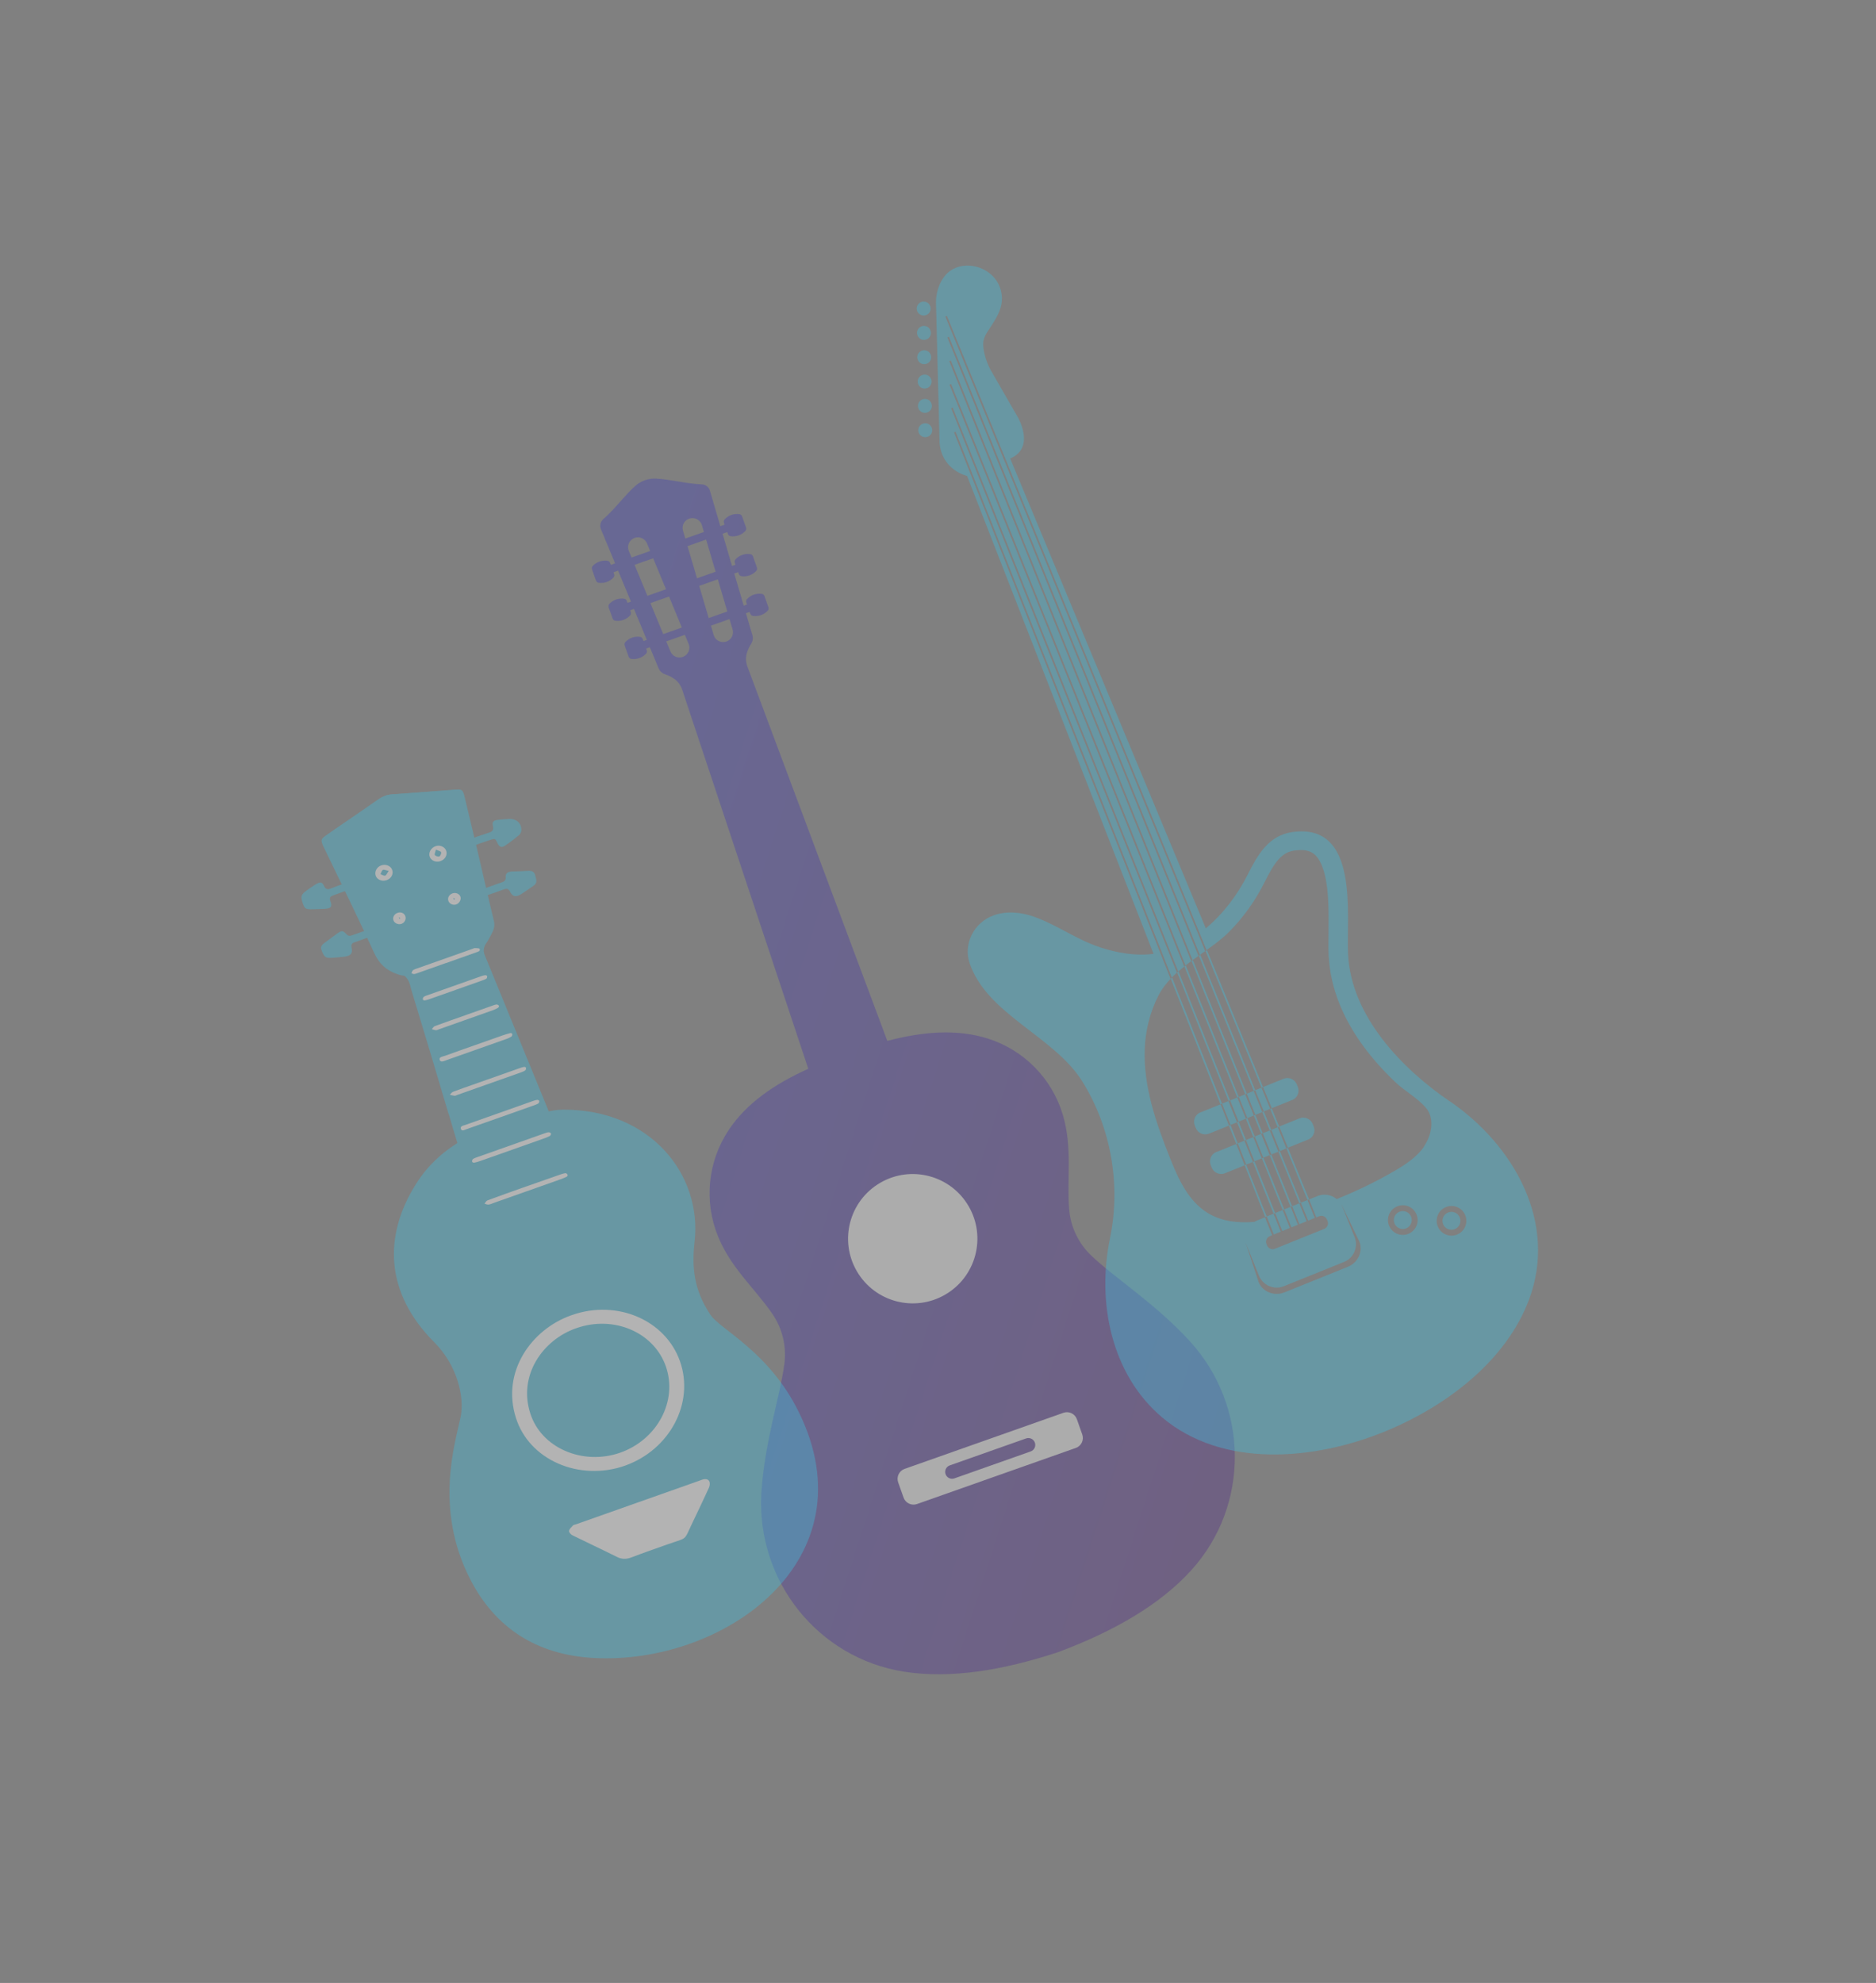 <svg width="229" height="242" viewBox="0 0 229 242" fill="none" xmlns="http://www.w3.org/2000/svg">
<rect x="0" y="0" width="229" height="242" fill="#808080" stroke="none"/>
<g opacity="0.35">
<path d="M92.944 182.177C93.318 176.011 95.22 170.464 95.745 166.456C96.028 164.301 95.501 162.12 94.27 160.328C92.141 157.232 89.25 154.787 87.661 150.923C85.895 146.628 86.388 141.729 88.973 137.871C91.144 134.632 94.522 132.301 98.666 130.437L83.278 84.178C83.105 83.655 82.782 83.189 82.333 82.869C81.975 82.614 81.559 82.414 81.163 82.28C80.812 82.162 80.532 81.898 80.39 81.557L79.325 78.986L78.873 79.145L78.944 79.345C78.997 79.496 78.97 79.661 78.874 79.765C78.4 80.275 77.736 80.509 77.048 80.41C76.907 80.389 76.783 80.278 76.729 80.127L76.256 78.788C76.203 78.637 76.231 78.472 76.327 78.368C76.8 77.858 77.464 77.624 78.152 77.723C78.292 77.744 78.417 77.855 78.471 78.006L78.552 78.238L78.956 78.096L77.389 74.314L76.917 74.481L76.99 74.688C77.044 74.839 77.016 75.004 76.92 75.108C76.447 75.618 75.783 75.852 75.094 75.753C74.954 75.732 74.829 75.621 74.775 75.47L74.303 74.131C74.249 73.98 74.277 73.815 74.373 73.711C74.846 73.201 75.511 72.967 76.199 73.066C76.339 73.087 76.464 73.198 76.518 73.349L76.597 73.573L77.02 73.423L75.453 69.642L74.884 69.843L74.96 70.059C75.013 70.21 74.986 70.375 74.889 70.479C74.417 70.989 73.752 71.223 73.064 71.124C72.923 71.103 72.799 70.992 72.745 70.841L72.272 69.502C72.219 69.35 72.246 69.186 72.343 69.082C72.816 68.572 73.48 68.338 74.168 68.437C74.309 68.458 74.433 68.569 74.487 68.72L74.563 68.936L75.084 68.752L73.356 64.584C73.18 64.159 73.29 63.666 73.636 63.362C75.142 62.047 76.292 60.398 77.576 59.278C78.257 58.684 79.139 58.372 80.043 58.407C81.746 58.472 83.676 59.033 85.674 59.112C86.134 59.13 86.529 59.445 86.659 59.886L87.931 64.215L88.452 64.031L88.376 63.816C88.322 63.664 88.35 63.499 88.446 63.396C88.919 62.886 89.584 62.652 90.272 62.751C90.412 62.771 90.537 62.882 90.591 63.034L91.064 64.372C91.117 64.524 91.09 64.688 90.993 64.792C90.52 65.302 89.856 65.537 89.167 65.437C89.027 65.417 88.902 65.306 88.849 65.154L88.773 64.939L88.204 65.14L89.358 69.067L89.782 68.917L89.703 68.694C89.649 68.542 89.677 68.377 89.773 68.273C90.246 67.763 90.91 67.529 91.599 67.628C91.739 67.649 91.864 67.76 91.918 67.911L92.39 69.25C92.444 69.401 92.416 69.566 92.32 69.67C91.847 70.18 91.183 70.414 90.494 70.315C90.354 70.294 90.229 70.183 90.175 70.032L90.102 69.825L89.63 69.991L90.785 73.918L91.188 73.775L91.107 73.544C91.053 73.392 91.081 73.227 91.177 73.124C91.65 72.614 92.314 72.379 93.003 72.479C93.143 72.499 93.268 72.61 93.322 72.762L93.794 74.1C93.847 74.252 93.82 74.416 93.724 74.52C93.251 75.03 92.586 75.264 91.898 75.165C91.758 75.145 91.633 75.034 91.579 74.882L91.509 74.683L91.057 74.842L91.842 77.512C91.946 77.867 91.893 78.248 91.695 78.56C91.47 78.913 91.272 79.33 91.154 79.754C91.006 80.284 91.047 80.85 91.24 81.365L108.313 127.03C112.709 125.878 116.801 125.571 120.525 126.729C124.959 128.108 128.419 131.61 129.741 136.062C130.931 140.068 130.217 143.786 130.505 147.532C130.671 149.7 131.631 151.728 133.204 153.228C136.129 156.018 141.092 159.139 145.256 163.703C152.469 171.609 152.598 183.722 145.405 191.646C141.57 195.871 135.97 199.073 129.224 201.609C122.38 203.872 116.012 204.896 110.374 204.016C99.8 202.366 92.294 192.858 92.943 182.176L92.944 182.177ZM78.981 66.32C78.727 65.706 78.025 65.412 77.409 65.669C76.795 65.923 76.504 66.627 76.758 67.241L77.09 68.044L79.362 67.242L78.981 66.32L78.981 66.32ZM79.731 68.132L77.459 68.934L79.026 72.715L81.297 71.913L79.731 68.132ZM81.667 72.803L79.395 73.605L80.961 77.387L83.233 76.585L81.667 72.803ZM83.601 77.475L81.329 78.277L81.835 79.499C82.081 80.093 82.747 80.385 83.346 80.173C83.367 80.166 83.387 80.158 83.407 80.15C84.021 79.896 84.312 79.192 84.058 78.578L83.601 77.475L83.601 77.475ZM87.118 77.498C87.305 78.136 87.974 78.5 88.611 78.312C88.632 78.306 88.653 78.3 88.673 78.292C89.272 78.081 89.607 77.435 89.426 76.819L89.052 75.551L86.78 76.353L87.118 77.498ZM85.925 64.924L85.679 64.09C85.492 63.453 84.823 63.088 84.186 63.276C83.544 63.463 83.184 64.132 83.371 64.769L83.653 65.726L85.925 64.924L85.925 64.924ZM86.197 65.848L83.925 66.65L85.081 70.577L87.353 69.775L86.197 65.848ZM87.625 70.699L85.353 71.501L86.509 75.428L88.781 74.626L87.625 70.699Z" fill="url(#paint0_linear_2309_3243)"/>
<path d="M104.594 155.143C102.402 151.376 103.678 146.545 107.446 144.352C111.213 142.159 116.044 143.436 118.237 147.203C120.43 150.97 119.153 155.802 115.386 157.994C111.618 160.187 106.787 158.911 104.594 155.143Z" fill="white"/>
<path d="M110.425 179.264L129.81 172.419C130.481 172.182 131.217 172.534 131.454 173.205L132.11 175.064C132.347 175.735 131.996 176.471 131.324 176.708L111.94 183.553C111.269 183.79 110.533 183.439 110.296 182.767L109.639 180.909C109.402 180.238 109.754 179.502 110.425 179.264ZM115.424 179.911C115.579 180.349 116.059 180.579 116.497 180.424L125.813 177.134C126.251 176.98 126.48 176.499 126.326 176.061C126.171 175.624 125.691 175.394 125.253 175.548L115.937 178.838C115.499 178.993 115.269 179.473 115.424 179.911Z" fill="white"/>
</g>
<g opacity="0.4">
<path fill-rule="evenodd" clip-rule="evenodd" d="M60.431 137.393C65.993 135.862 67.18 135.436 68.73 135.426C79.341 135.361 85.714 143.301 84.787 151.526C84.431 154.675 84.698 157.431 86.717 160.451C87.959 162.309 93.82 164.88 97.48 172.275C106.41 190.32 88.45 203.204 72.483 202.342C65.439 201.963 60.414 198.603 57.407 192.754C52.935 184.054 55.603 176.006 56.23 172.91C56.727 170.457 55.79 166.597 53.015 163.817C46.982 157.773 46.778 150.793 50.815 144.437C54.095 139.275 59.19 137.908 60.432 137.393L60.431 137.393Z" fill="#43BAD8"/>
<path fill-rule="evenodd" clip-rule="evenodd" d="M54.756 135.944C53.998 133.395 53.243 130.843 52.478 128.296C51.731 125.807 50.973 123.321 50.221 120.834C50.105 120.452 50.046 120.041 49.861 119.693C49.706 119.4 49.455 119.106 49.16 118.94C48.537 118.59 47.844 118.347 47.21 118.013C46.977 117.889 46.758 117.667 46.647 117.438C45.355 114.782 44.085 112.115 42.809 109.452C41.798 107.343 40.784 105.236 39.779 103.124C39.434 102.398 39.476 102.307 40.188 101.809C42.324 100.32 44.452 98.82 46.6 97.347C46.883 97.153 47.261 97.008 47.599 96.98C50.262 96.77 52.926 96.593 55.59 96.408C56.259 96.361 56.363 96.408 56.513 97.021C57.06 99.248 57.59 101.478 58.121 103.708C58.833 106.701 59.546 109.695 60.239 112.694C60.293 112.928 60.253 113.221 60.152 113.452C59.878 114.08 59.556 114.693 59.235 115.304C59.004 115.745 58.998 116.154 59.183 116.599C60.209 119.071 61.212 121.55 62.227 124.026C63.458 127.028 64.695 130.028 65.922 133.032C67.057 135.807 68.182 138.586 69.314 141.362C70.173 143.47 71.033 145.577 71.901 147.681C72.17 148.331 71.986 148.761 71.274 149.014C67.824 150.236 64.372 151.457 60.92 152.674C60.244 152.914 59.831 152.74 59.637 152.106C58.857 149.547 58.092 146.983 57.32 144.421C56.646 142.184 55.968 139.947 55.294 137.709C55.116 137.12 54.944 136.529 54.769 135.94C54.764 135.941 54.76 135.943 54.755 135.944L54.756 135.944Z" fill="#43BAD8"/>
<path fill-rule="evenodd" clip-rule="evenodd" d="M54.108 117.459C52.715 117.952 51.313 118.426 49.929 118.948C49.432 119.136 49.047 119.072 48.582 118.917C47.167 118.449 46.279 117.62 45.682 116.313C43.711 111.989 41.602 107.724 39.545 103.437C39.492 103.326 39.43 103.217 39.386 103.102C39.162 102.508 39.189 102.387 39.761 101.977C40.536 101.422 41.328 100.888 42.115 100.348C43.434 99.439 44.767 98.548 46.071 97.62C46.647 97.209 47.232 96.978 47.953 96.932C50.4 96.776 52.846 96.569 55.293 96.384C56.442 96.297 56.489 96.32 56.728 97.308C57.26 99.499 57.784 101.69 58.299 103.885C58.962 106.711 59.597 109.544 60.284 112.364C60.41 112.884 60.332 113.325 60.085 113.81C59.232 115.484 59.244 115.488 57.383 116.196C56.837 116.404 56.288 116.607 55.739 116.806C55.19 117.006 54.636 117.197 54.086 117.392C54.093 117.414 54.101 117.436 54.109 117.458L54.108 117.459Z" fill="#43BAD8"/>
<path d="M76.281 178.875L76.238 178.89C73.583 179.817 70.621 179.711 68.111 178.601C65.612 177.495 63.798 175.548 63.003 173.119C61.128 167.386 64.933 162.217 69.697 160.533C69.74 160.518 69.782 160.503 69.824 160.488C75.319 158.563 81.236 161.096 83.006 166.137C84.789 171.218 81.772 176.932 76.279 178.875L76.281 178.875ZM70.261 162.124C66.329 163.514 63.191 167.791 64.746 172.542C65.399 174.537 66.894 176.138 68.957 177.051C71.038 177.972 73.489 178.062 75.682 177.296L75.717 177.284C80.258 175.678 82.751 170.951 81.276 166.746C79.814 162.583 74.923 160.492 70.374 162.085C70.331 162.101 70.296 162.113 70.261 162.125L70.261 162.124Z" fill="white"/>
<path fill-rule="evenodd" clip-rule="evenodd" d="M77.865 183.359L85.424 180.687C85.518 180.654 85.611 180.617 85.706 180.584C86.055 180.466 86.424 180.479 86.579 180.777C86.685 180.98 86.65 181.318 86.546 181.548C85.9 182.972 85.22 184.384 84.543 185.797C83.422 188.133 84.005 187.588 81.522 188.462C80.041 188.983 78.558 189.501 77.092 190.061C76.449 190.306 75.905 190.307 75.305 190.006C73.507 189.105 71.676 188.259 69.873 187.367C69.676 187.27 69.439 187.002 69.463 186.832C69.496 186.6 69.747 186.374 69.937 186.173C70.016 186.089 70.181 186.076 70.307 186.031L77.864 183.359L77.865 183.359Z" fill="white"/>
<path fill-rule="evenodd" clip-rule="evenodd" d="M60.368 107.991C60.62 107.902 60.869 107.803 61.124 107.727C61.498 107.614 61.77 107.487 61.729 107.021C61.687 106.561 62.034 106.37 62.506 106.358C63.167 106.341 63.828 106.32 64.488 106.277C64.957 106.246 65.239 106.408 65.335 106.841C65.434 107.282 65.684 107.728 65.12 108.105C64.624 108.435 64.145 108.79 63.64 109.109C63.002 109.512 62.586 109.466 62.276 108.847C62.068 108.432 61.856 108.402 61.447 108.562C60.857 108.791 60.254 108.988 59.654 109.193C59.347 109.298 59.029 109.322 58.902 108.997C58.774 108.67 59.024 108.476 59.331 108.361C59.675 108.231 60.023 108.114 60.368 107.992L60.367 107.99L60.368 107.991Z" fill="#43BAD8"/>
<path fill-rule="evenodd" clip-rule="evenodd" d="M39.288 116.055C39.073 115.658 39.217 115.355 39.594 115.086C40.132 114.702 40.647 114.286 41.19 113.908C41.697 113.556 41.865 113.537 42.268 113.991C42.521 114.276 42.732 114.232 43.025 114.128C43.526 113.947 44.029 113.769 44.533 113.595C44.721 113.529 44.924 113.414 45.102 113.432C45.297 113.452 45.58 113.563 45.622 113.699C45.665 113.838 45.51 114.135 45.356 114.22C45.013 114.412 44.618 114.517 44.241 114.655C43.96 114.758 43.681 114.87 43.393 114.955C42.982 115.075 42.813 115.229 42.921 115.691C43.078 116.366 42.788 116.66 42.039 116.754C41.578 116.811 41.116 116.846 40.654 116.882C39.759 116.953 39.598 116.853 39.287 116.056L39.288 116.055Z" fill="#43BAD8"/>
<path fill-rule="evenodd" clip-rule="evenodd" d="M36.938 110.173C36.678 109.382 36.752 109.155 37.46 108.655C37.811 108.408 38.16 108.158 38.526 107.932C39.059 107.603 39.321 107.612 39.548 108.11C39.76 108.574 40.018 108.586 40.452 108.407C40.944 108.203 41.447 108.03 41.947 107.848C42.134 107.78 42.338 107.667 42.515 107.686C42.712 107.707 42.993 107.82 43.038 107.96C43.081 108.095 42.92 108.392 42.766 108.478C42.424 108.67 42.029 108.776 41.655 108.915C41.343 109.031 41.033 109.152 40.717 109.258C40.355 109.379 40.176 109.511 40.326 109.933C40.592 110.686 40.428 110.869 39.588 110.921C39.094 110.952 38.6 110.954 38.106 110.967C37.289 110.986 37.181 110.911 36.938 110.173Z" fill="#43BAD8"/>
<path fill-rule="evenodd" clip-rule="evenodd" d="M58.895 101.887C59.115 101.81 59.331 101.717 59.556 101.657C60.025 101.53 60.31 101.367 60.172 100.809C60.046 100.296 60.222 100.134 60.773 100.056C61.201 99.996 61.632 99.977 62.062 99.947C63.024 99.879 63.683 100.448 63.639 101.353C63.63 101.545 63.509 101.791 63.353 101.922C62.822 102.365 62.27 102.79 61.693 103.177C61.214 103.499 60.964 103.398 60.716 102.878C60.446 102.313 60.445 102.308 59.819 102.511C59.375 102.655 58.935 102.814 58.492 102.964C58.303 103.028 58.105 103.142 57.922 103.133C57.722 103.123 57.451 103.047 57.363 102.911C57.202 102.662 57.389 102.427 57.664 102.315C58.064 102.151 58.48 102.021 58.889 101.877L58.892 101.887L58.895 101.887Z" fill="#43BAD8"/>
<path fill-rule="evenodd" clip-rule="evenodd" d="M64.188 145.42C62.897 145.877 61.605 146.333 60.314 146.79C60.093 146.868 59.875 146.977 59.649 147.006C59.486 147.027 59.311 146.94 59.143 146.901C59.258 146.765 59.347 146.558 59.492 146.503C60.901 145.978 62.317 145.474 63.734 144.973C65.277 144.427 66.823 143.887 68.369 143.349C68.588 143.272 68.815 143.199 69.041 143.175C69.124 143.165 69.245 143.29 69.293 143.381C69.319 143.428 69.244 143.576 69.178 143.609C68.941 143.727 68.691 143.826 68.44 143.916C67.024 144.419 65.606 144.92 64.189 145.421L64.188 145.42Z" fill="white"/>
<path fill-rule="evenodd" clip-rule="evenodd" d="M62.496 140.321C61.206 140.778 59.917 141.236 58.627 141.688C58.377 141.776 58.12 141.85 57.86 141.9C57.788 141.914 57.636 141.828 57.629 141.771C57.617 141.67 57.653 141.51 57.73 141.455C57.889 141.345 58.087 141.28 58.274 141.213C60.979 140.253 63.685 139.296 66.392 138.342C66.58 138.276 66.773 138.201 66.966 138.184C67.067 138.174 67.243 138.264 67.26 138.338C67.279 138.427 67.192 138.599 67.102 138.646C66.838 138.784 66.553 138.883 66.27 138.984C65.013 139.432 63.755 139.876 62.496 140.321L62.496 140.321Z" fill="white"/>
<path fill-rule="evenodd" clip-rule="evenodd" d="M61.113 136.338C59.73 136.827 58.349 137.32 56.963 137.8C56.732 137.88 56.388 138.105 56.268 137.796C56.123 137.422 56.56 137.374 56.816 137.283C59.579 136.298 62.346 135.323 65.112 134.347C65.267 134.292 65.43 134.242 65.592 134.229C65.673 134.223 65.823 134.301 65.826 134.353C65.834 134.456 65.793 134.617 65.714 134.665C65.518 134.783 65.292 134.858 65.073 134.936C63.754 135.405 62.434 135.871 61.113 136.338Z" fill="white"/>
<path fill-rule="evenodd" clip-rule="evenodd" d="M59.533 131.737C60.82 131.282 62.107 130.826 63.395 130.373C63.583 130.306 63.774 130.242 63.968 130.206C64.044 130.192 64.198 130.248 64.204 130.292C64.219 130.397 64.207 130.56 64.134 130.615C63.982 130.731 63.789 130.807 63.603 130.873C60.997 131.799 58.389 132.72 55.782 133.641C55.688 133.674 55.586 133.74 55.498 133.73C55.3 133.709 55.106 133.65 54.911 133.606C55.038 133.484 55.144 133.306 55.297 133.247C56.074 132.948 56.864 132.68 57.649 132.402C58.277 132.18 58.904 131.958 59.531 131.736L59.533 131.737Z" fill="white"/>
<path fill-rule="evenodd" clip-rule="evenodd" d="M58.035 127.532C59.136 127.143 60.236 126.751 61.338 126.366C61.652 126.257 61.971 126.16 62.293 126.08C62.364 126.062 62.524 126.126 62.529 126.168C62.54 126.273 62.521 126.435 62.447 126.486C62.261 126.615 62.044 126.716 61.827 126.792C59.406 127.653 56.984 128.512 54.559 129.361C54.261 129.466 53.807 129.716 53.68 129.366C53.538 128.975 54.077 128.944 54.358 128.84C55.579 128.391 56.809 127.966 58.035 127.532Z" fill="white"/>
<path fill-rule="evenodd" clip-rule="evenodd" d="M54.449 117.526C53.346 117.916 52.242 118.306 51.138 118.696C50.95 118.763 50.76 118.844 50.566 118.874C50.46 118.891 50.343 118.814 50.23 118.779C50.289 118.65 50.315 118.48 50.418 118.405C50.572 118.292 50.778 118.238 50.967 118.171C53.204 117.378 55.443 116.587 57.681 115.796C57.775 115.763 57.874 115.699 57.964 115.705C58.17 115.716 58.511 115.707 58.55 115.803C58.659 116.077 58.353 116.149 58.138 116.224C56.91 116.663 55.68 117.096 54.45 117.531L54.448 117.527L54.449 117.526Z" fill="white"/>
<path fill-rule="evenodd" clip-rule="evenodd" d="M56.742 123.921C57.84 123.532 58.94 123.143 60.039 122.756C60.227 122.689 60.418 122.612 60.612 122.589C60.709 122.578 60.841 122.66 60.905 122.737C60.937 122.776 60.877 122.941 60.812 122.98C60.617 123.099 60.406 123.201 60.19 123.279C57.993 124.06 55.795 124.835 53.597 125.612C53.472 125.656 53.34 125.733 53.219 125.728C53.045 125.719 52.879 125.647 52.71 125.602C52.829 125.475 52.925 125.286 53.072 125.231C54.29 124.781 55.517 124.356 56.742 123.923L56.741 123.92L56.742 123.921Z" fill="white"/>
<path fill-rule="evenodd" clip-rule="evenodd" d="M55.618 120.808C54.551 121.185 53.486 121.564 52.417 121.938C52.231 122.004 52.038 122.063 51.844 122.093C51.769 122.104 51.618 122.029 51.615 121.982C51.609 121.877 51.641 121.729 51.718 121.667C51.841 121.568 52.011 121.517 52.168 121.461C54.363 120.683 56.558 119.907 58.755 119.132C58.911 119.077 59.074 119.028 59.235 119.014C59.314 119.007 59.46 119.079 59.464 119.128C59.473 119.229 59.44 119.393 59.365 119.437C59.169 119.555 58.943 119.629 58.724 119.707C57.69 120.076 56.654 120.44 55.618 120.806L55.618 120.808Z" fill="white"/>
<path fill-rule="evenodd" clip-rule="evenodd" d="M53.815 105.074C53.251 105.293 52.636 105.059 52.455 104.557C52.277 104.066 52.6 103.475 53.156 103.273C53.667 103.087 54.249 103.314 54.446 103.775C54.658 104.275 54.376 104.855 53.815 105.073L53.815 105.074ZM53.212 103.686C53.143 103.995 53.008 104.239 53.085 104.352C53.171 104.478 53.493 104.578 53.629 104.516C53.763 104.455 53.894 104.14 53.842 104.004C53.794 103.872 53.511 103.826 53.212 103.686Z" fill="white"/>
<path fill-rule="evenodd" clip-rule="evenodd" d="M47.186 107.42C46.622 107.615 46.01 107.352 45.851 106.847C45.701 106.37 45.997 105.816 46.504 105.625C47.066 105.413 47.676 105.647 47.868 106.146C48.063 106.656 47.76 107.221 47.186 107.42ZM47.453 106.283C47.116 106.219 46.87 106.095 46.733 106.168C46.585 106.246 46.537 106.506 46.445 106.686C46.637 106.754 46.852 106.91 47.012 106.864C47.161 106.821 47.251 106.565 47.453 106.283Z" fill="white"/>
<path fill-rule="evenodd" clip-rule="evenodd" d="M48.483 111.424C48.885 111.259 49.294 111.398 49.458 111.755C49.632 112.135 49.414 112.608 49 112.75C48.63 112.877 48.171 112.684 48.038 112.347C47.897 111.986 48.089 111.586 48.482 111.425L48.483 111.424ZM48.749 111.949C48.728 111.973 48.686 112.01 48.691 112.019C48.722 112.065 48.763 112.104 48.802 112.145C48.82 112.119 48.858 112.082 48.851 112.07C48.825 112.025 48.784 111.988 48.748 111.948L48.749 111.949Z" fill="white"/>
<path fill-rule="evenodd" clip-rule="evenodd" d="M56.211 109.454C56.316 109.797 56.071 110.241 55.704 110.374C55.289 110.525 54.813 110.292 54.715 109.89C54.623 109.513 54.864 109.139 55.276 109.017C55.676 108.899 56.102 109.098 56.211 109.454ZM55.527 109.65C55.475 109.635 55.424 109.618 55.371 109.608C55.366 109.608 55.33 109.67 55.339 109.684C55.369 109.728 55.413 109.762 55.452 109.801C55.477 109.751 55.502 109.7 55.527 109.65L55.527 109.65Z" fill="white"/>
</g>
<g opacity="0.4">
<path d="M170.827 147.882C170.265 148.108 169.995 148.744 170.222 149.306C170.449 149.868 171.084 150.138 171.646 149.912C172.208 149.685 172.478 149.049 172.252 148.487C172.025 147.925 171.39 147.655 170.827 147.882Z" fill="#43BAD8"/>
<path d="M176.765 147.975C176.203 148.202 175.933 148.838 176.159 149.4C176.386 149.962 177.022 150.232 177.584 150.005C178.146 149.779 178.416 149.143 178.189 148.581C177.963 148.019 177.327 147.749 176.765 147.975Z" fill="#43BAD8"/>
<path d="M113.223 53.311C113.67 53.158 113.901 52.674 113.748 52.227C113.596 51.781 113.112 51.549 112.665 51.702C112.218 51.855 111.979 52.342 112.14 52.785C112.293 53.232 112.776 53.464 113.223 53.311Z" fill="#43BAD8"/>
<path d="M113.184 50.34C113.631 50.187 113.862 49.703 113.709 49.257C113.556 48.81 113.073 48.578 112.626 48.731C112.179 48.884 111.948 49.368 112.101 49.815C112.254 50.261 112.737 50.493 113.184 50.34Z" fill="#43BAD8"/>
<path d="M113.149 47.373C113.596 47.22 113.827 46.736 113.674 46.29C113.521 45.843 113.038 45.612 112.591 45.765C112.144 45.917 111.913 46.401 112.066 46.848C112.219 47.294 112.702 47.526 113.149 47.373Z" fill="#43BAD8"/>
<path d="M113.098 44.398C113.545 44.246 113.776 43.762 113.623 43.315C113.471 42.869 112.987 42.637 112.54 42.79C112.093 42.943 111.862 43.427 112.015 43.873C112.168 44.32 112.651 44.551 113.098 44.398Z" fill="#43BAD8"/>
<path d="M113.067 41.432C113.514 41.279 113.753 40.792 113.592 40.348C113.439 39.902 112.956 39.67 112.509 39.823C112.062 39.976 111.831 40.46 111.984 40.906C112.137 41.353 112.62 41.585 113.067 41.432Z" fill="#43BAD8"/>
<path d="M113.032 38.462C113.478 38.309 113.71 37.825 113.557 37.379C113.404 36.932 112.92 36.7 112.474 36.853C112.027 37.006 111.796 37.49 111.948 37.937C112.101 38.383 112.585 38.615 113.032 38.462Z" fill="#43BAD8"/>
<path d="M159.193 147.766L159.597 148.747L159.686 148.965L160.498 148.638L160.159 147.821L160.027 147.493L159.597 146.45L158.793 146.774L159.193 147.766Z" fill="#43BAD8"/>
<path d="M176.966 134.408C171.116 130.414 164.931 124.013 164.556 116.466C164.322 111.722 166.001 100.379 157.749 101.547C154.838 101.959 153.495 104.37 152.326 106.693C151.102 109.148 149.357 111.485 147.191 113.294L123.311 55.953L123.272 55.969C126.449 54.687 124.258 50.941 124.258 50.941L120.891 45.092C120.438 44.194 120.129 43.293 120.028 42.299C119.923 41.252 120.427 40.677 120.984 39.808C121.519 38.975 122.061 38.112 122.241 37.14C122.457 36.01 122.128 34.789 121.383 33.91C119.896 32.159 116.923 31.787 115.374 33.619C114.623 34.503 114.232 35.805 114.255 36.966L114.692 54.028C114.97 57.42 118.052 58.083 118.052 58.083L140.811 116.403C138.634 116.7 136.352 116.286 134.335 115.629C131.42 114.68 129.039 112.872 126.192 111.869C124.628 111.32 122.867 111.141 121.283 111.716C118.867 112.59 117.573 115.209 118.356 117.535C120.472 123.816 128.668 126.447 132.117 131.982C135.619 137.605 136.852 144.578 135.494 151.135C133.879 158.903 135.622 167.704 141.85 172.972C149.234 179.216 160.44 178.237 169.099 174.681C176.482 171.649 183.801 166.164 186.64 158.619C190.185 149.201 184.765 139.723 176.971 134.398L176.966 134.408ZM164.524 154.604L156.795 157.721C155.546 158.225 154.122 157.665 153.643 156.478L152.091 151.776L152.115 151.766C152.14 151.829 152.149 151.897 152.175 151.96L153.677 155.684C154.155 156.871 155.525 157.453 156.711 156.974L164.066 154.008C165.253 153.53 165.835 152.16 165.356 150.973L163.854 147.249C163.829 147.187 163.788 147.131 163.763 147.068L163.787 147.059L165.932 151.522C166.41 152.709 165.781 154.097 164.524 154.604ZM171.915 150.579C170.986 150.954 169.934 150.507 169.559 149.578C169.184 148.649 169.632 147.597 170.561 147.222C171.49 146.847 172.542 147.295 172.916 148.224C173.291 149.153 172.844 150.205 171.915 150.579ZM177.86 150.669C176.931 151.043 175.879 150.596 175.505 149.667C175.13 148.738 175.577 147.686 176.506 147.311C177.435 146.937 178.487 147.384 178.862 148.313C179.236 149.242 178.789 150.294 177.86 150.669ZM173.845 139.925C172.91 141.255 171.492 142.172 170.07 142.99C167.856 144.274 165.542 145.379 163.169 146.337C162.531 145.813 161.635 145.639 160.823 145.967L159.792 146.382L160.217 147.436L160.589 148.357L160.677 148.576L161.028 148.434C161.403 148.283 161.83 148.465 161.981 148.84L162.054 149.019C162.205 149.394 162.023 149.821 161.649 149.972L155.621 152.403C155.247 152.555 154.819 152.373 154.668 151.998L154.596 151.819C154.445 151.444 154.626 151.016 155.001 150.865L155.29 150.749L155.202 150.53L154.562 148.945L154.57 148.942L154.416 148.56L153.448 148.95C153.331 148.997 153.228 149.057 153.125 149.117C151.113 149.283 149.129 149.067 147.458 148.053C145.059 146.606 143.849 143.898 142.821 141.327C141.141 137.093 139.577 132.677 139.735 128.093C139.806 125.84 140.356 123.558 141.401 121.512C141.791 120.746 142.31 120.074 142.888 119.459L116.463 52.769L116.65 52.694L143.041 119.298C143.239 119.091 143.451 118.897 143.663 118.702L116.107 49.817L116.294 49.742L143.825 118.564C144.06 118.36 144.307 118.161 144.553 117.962L115.911 46.946L116.099 46.87L144.715 117.824C144.945 117.65 145.182 117.472 145.411 117.298L115.878 44.073L116.065 43.997L145.58 117.176C145.82 117.006 146.057 116.829 146.297 116.659L115.646 41.18L115.834 41.104L146.466 116.537C146.686 116.385 146.898 116.235 147.115 116.075L115.395 38.622L115.582 38.546L147.283 115.953C148.261 115.25 149.218 114.537 150.027 113.73C151.798 111.954 153.252 109.888 154.363 107.669C155.583 105.226 156.435 104.029 157.979 103.805C159.798 103.544 160.72 104.052 161.372 105.669C162.244 107.831 162.202 111.17 162.175 113.85C162.161 114.872 162.151 115.839 162.191 116.658C162.29 118.615 162.735 120.595 163.516 122.532C164.99 126.186 167.477 129.358 170.333 132.073C171.463 133.142 173.101 134.052 174.083 135.227C175.178 136.546 174.744 138.6 173.802 139.933L173.845 139.925Z" fill="#43BAD8"/>
<path d="M150.998 136.966L149.96 134.371L149.172 134.689L150.202 137.287L150.998 136.966Z" fill="#43BAD8"/>
<path d="M152.08 136.528L151.035 133.936L150.16 134.289L151.198 136.884L152.08 136.528Z" fill="#43BAD8"/>
<path d="M146.53 135.752C145.898 136.007 145.591 136.73 145.846 137.363L145.969 137.667C146.224 138.299 146.947 138.607 147.579 138.352L150.023 137.366L148.993 134.768L146.534 135.76L146.53 135.752Z" fill="#43BAD8"/>
<path d="M151.999 133.549L151.219 133.864L152.264 136.456L153.045 136.141L151.999 133.549Z" fill="#43BAD8"/>
<path d="M155.049 135.328L153.988 132.742L153.223 133.051L154.276 135.64L155.049 135.328Z" fill="#43BAD8"/>
<path d="M154.084 135.721L153.031 133.132L152.195 133.469L153.241 136.061L154.084 135.721Z" fill="#43BAD8"/>
<path d="M157.734 134.252C158.367 133.997 158.674 133.274 158.419 132.642L158.296 132.337C158.041 131.705 157.318 131.397 156.686 131.652L154.18 132.663L155.241 135.249L157.731 134.244L157.734 134.252Z" fill="#43BAD8"/>
<path d="M155.194 140.895L156.053 140.548L154.999 137.96L154.148 138.303L155.194 140.895Z" fill="#43BAD8"/>
<path d="M155.188 137.886L156.241 140.475L157.029 140.157L155.968 137.571L155.188 137.886Z" fill="#43BAD8"/>
<path d="M153.945 138.378L153.164 138.693L154.209 141.285L154.99 140.971L153.945 138.378Z" fill="#43BAD8"/>
<path d="M148.476 140.586C147.843 140.841 147.536 141.564 147.791 142.197L147.914 142.501C148.169 143.133 148.892 143.441 149.524 143.186L151.937 142.213L150.907 139.614L148.479 140.594L148.476 140.586Z" fill="#43BAD8"/>
<path d="M152.094 139.131L153.131 141.726L154.029 141.364L152.984 138.772L152.094 139.131Z" fill="#43BAD8"/>
<path d="M159.676 139.084C160.308 138.829 160.616 138.106 160.361 137.474L160.238 137.169C159.983 136.537 159.26 136.229 158.627 136.484L156.152 137.482L157.213 140.068L159.673 139.076L159.676 139.084Z" fill="#43BAD8"/>
<path d="M151.094 139.534L152.124 142.132L152.936 141.805L151.898 139.209L151.094 139.534Z" fill="#43BAD8"/>
<path d="M152.934 141.808L155.462 148.123L155.657 148.044L153.129 141.729L152.934 141.808Z" fill="#43BAD8"/>
<path d="M155.183 140.899L154.996 140.975L157.54 147.283L157.728 147.207L155.183 140.899Z" fill="#43BAD8"/>
<path d="M154.219 141.291L154.031 141.366L156.576 147.675L156.763 147.599L154.219 141.291Z" fill="#43BAD8"/>
<path d="M152.266 136.457L152.078 136.532L152.982 138.773L153.169 138.697L152.266 136.457Z" fill="#43BAD8"/>
<path d="M153.234 136.062L153.047 136.138L153.951 138.378L154.138 138.303L153.234 136.062Z" fill="#43BAD8"/>
<path d="M155.962 137.57L156.157 137.491L155.238 135.256L155.051 135.332L155.962 137.57Z" fill="#43BAD8"/>
<path d="M152.121 142.132L151.934 142.208L154.439 148.532L154.626 148.456L152.121 142.132Z" fill="#43BAD8"/>
<path d="M158.607 146.852L158.794 146.776L156.234 140.474L156.047 140.55L158.607 146.852Z" fill="#43BAD8"/>
<path d="M154.082 135.724L154.994 137.961L155.181 137.886L154.277 135.645L154.082 135.724Z" fill="#43BAD8"/>
<path d="M151.216 133.865L144.742 117.813C144.686 117.854 144.633 117.903 144.577 117.943L151.029 133.941L151.216 133.865Z" fill="#43BAD8"/>
<path d="M150.153 134.294L143.855 118.543C143.802 118.592 143.746 118.633 143.693 118.681L149.963 134.362L150.15 134.286L150.153 134.294Z" fill="#43BAD8"/>
<path d="M149.173 134.688L143.07 119.285C143.02 119.341 142.97 119.398 142.91 119.449L148.978 134.766L149.166 134.691L149.173 134.688Z" fill="#43BAD8"/>
<path d="M152.195 133.474L145.617 117.165C145.561 117.205 145.505 117.246 145.449 117.287L152.008 133.55L152.195 133.474Z" fill="#43BAD8"/>
<path d="M150.207 137.289L150.012 137.368L150.908 139.612L151.095 139.536L150.207 137.289Z" fill="#43BAD8"/>
<path d="M151.199 136.887L151.004 136.966L151.9 139.209L152.095 139.131L151.199 136.887Z" fill="#43BAD8"/>
<path d="M153.227 133.055L146.516 116.527C146.459 116.568 146.403 116.609 146.347 116.649L153.043 133.138L153.23 133.063L153.227 133.055Z" fill="#43BAD8"/>
<path d="M157.027 140.155L159.603 146.451L159.798 146.372L157.215 140.08L157.027 140.155Z" fill="#43BAD8"/>
<path d="M154.178 132.674L147.332 115.946C147.276 115.987 147.22 116.028 147.163 116.068L153.991 132.749L154.178 132.674Z" fill="#43BAD8"/>
<path d="M158.093 148.093L158.531 149.178L158.619 149.397L159.494 149.044L158.609 146.85L157.734 147.203L158.093 148.093Z" fill="#43BAD8"/>
<path d="M157.073 148.375L157.554 149.57L157.643 149.789L158.431 149.471L158.343 149.252L157.896 148.143L157.546 147.277L156.758 147.595L157.073 148.375Z" fill="#43BAD8"/>
<path d="M156.533 150.236L157.455 149.864L157.366 149.646L156.875 148.428L156.57 147.67L155.656 148.039L156.533 150.236Z" fill="#43BAD8"/>
<path d="M155.494 150.657L156.337 150.317L155.826 149.025L155.697 148.705L155.46 148.12L154.625 148.457L155.494 150.657Z" fill="#43BAD8"/>
</g>
<defs>
<linearGradient id="paint0_linear_2309_3243" x1="158.102" y1="152.249" x2="58.388" y2="120.125" gradientUnits="userSpaceOnUse">
<stop stop-color="#512887"/>
<stop offset="0.96" stop-color="#3D3BBA"/>
</linearGradient>
</defs>
</svg>
